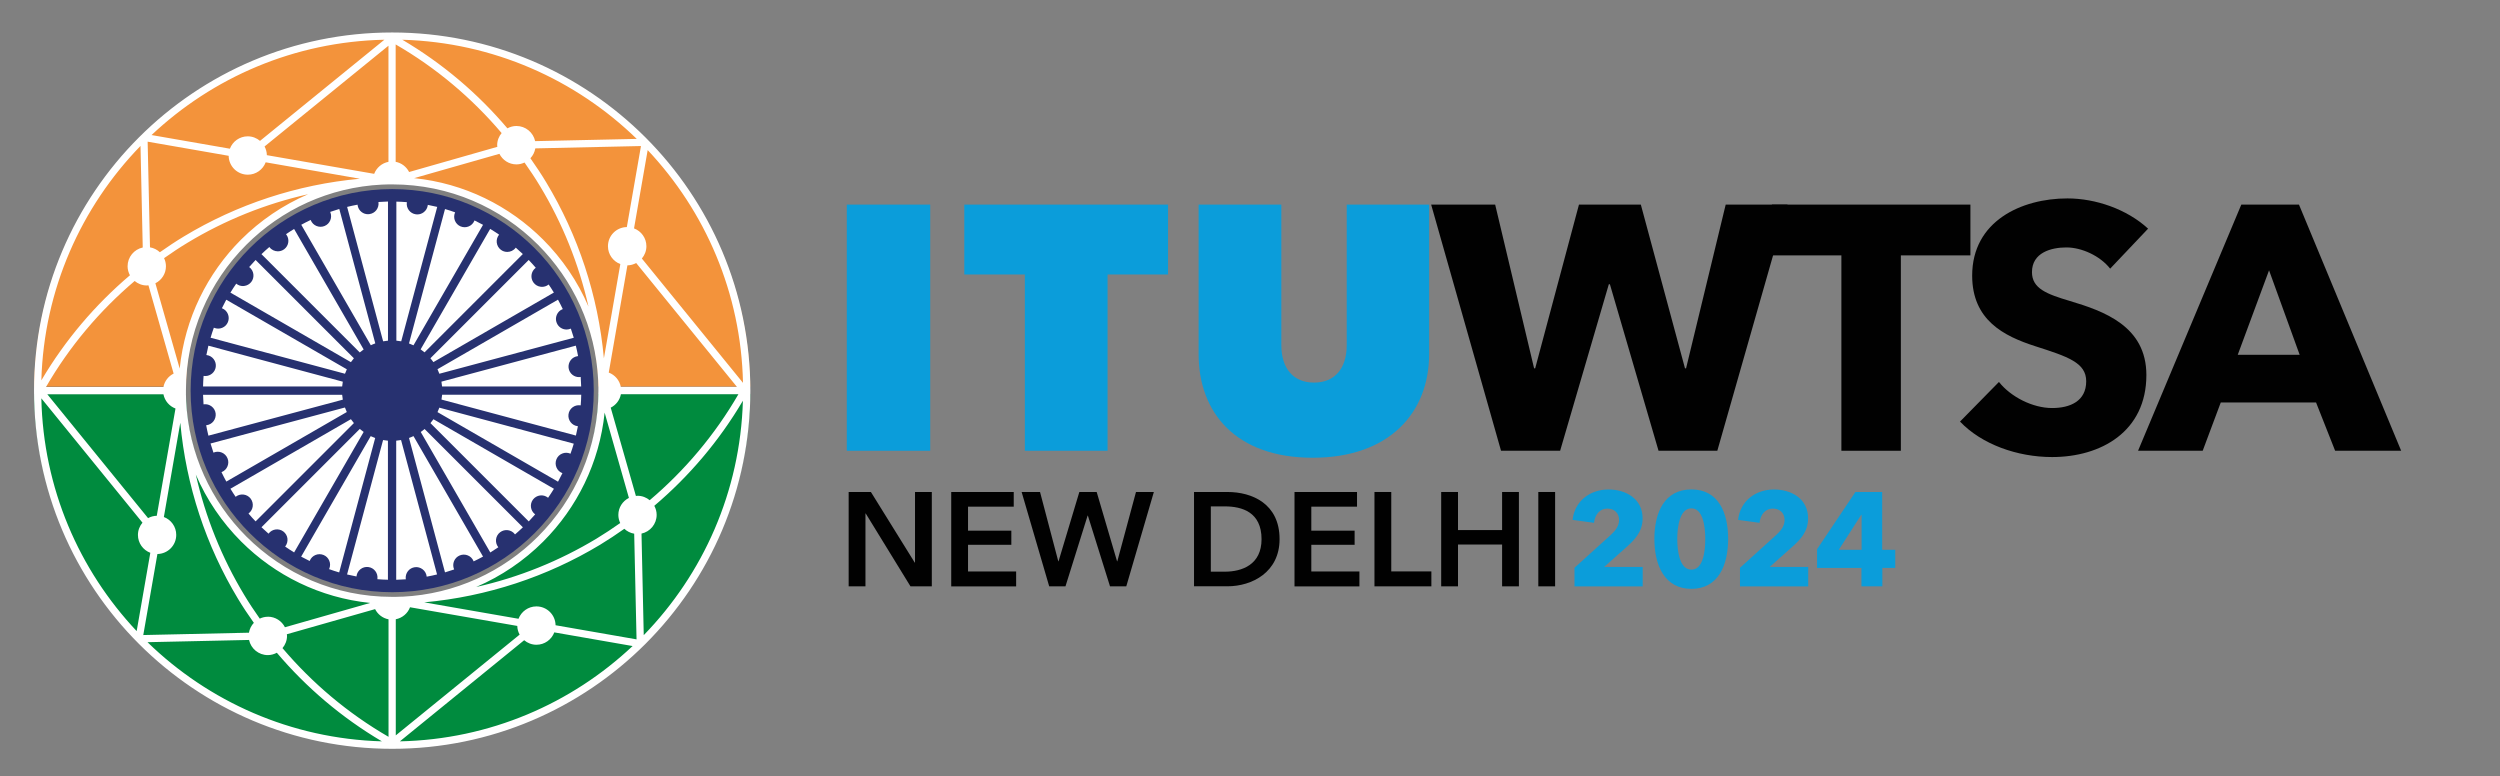 <?xml version="1.0" encoding="UTF-8"?> <svg xmlns="http://www.w3.org/2000/svg" id="Layer_1" data-name="Layer 1" viewBox="0 0 468.71 145.55"><rect x="0" y="0" width="468.71" height="145.55" fill="#808080" stroke="none"/><defs><style> .cls-1 { fill: #fff; } .cls-2 { fill: #0b9dda; } .cls-3 { fill: #f3933b; } .cls-4 { fill: #273170; } .cls-5 { fill: #008b3e; } .cls-6 { fill: #010101; } </style></defs><g><path class="cls-2" d="m158.76,38.36h15.64v46.15h-15.64v-46.15Z"></path><path class="cls-2" d="m192.13,51.46h-11.34v-13.1h38.2v13.1h-11.34v33.05h-15.51v-33.05Z"></path><path class="cls-2" d="m224.72,66.39v-28.03h15.51v26.33c0,4.37,2.22,7.04,6.13,7.04s6.13-2.67,6.13-7.04v-26.33h15.45v28.03c0,10.95-7.43,19.43-21.84,19.43s-21.38-8.47-21.38-19.43Z"></path><path class="cls-6" d="m268.33,38.36h11.99l7.3,30.7h.2l8.21-30.7h11.6l8.28,30.7h.2l7.43-30.7h11.6l-13.17,46.15h-11.02l-9.12-31.22h-.2l-9.13,31.22h-11.08l-13.1-46.15Z"></path><path class="cls-6" d="m345.24,47.88h-13.04v-9.52h37.22v9.52h-13.04v36.63h-11.15v-36.63Z"></path><path class="cls-6" d="m367.47,79.04l7.3-7.43c2.22,2.8,6.32,4.89,9.97,4.89,3.39,0,6.39-1.3,6.39-5.02,0-3.52-3.52-4.63-9.58-6.58-5.87-1.89-11.8-4.89-11.8-13.23,0-10.23,9.26-14.47,17.86-14.47,5.21,0,11.08,1.96,15.12,5.67l-7.11,7.5c-1.89-2.41-5.34-3.98-8.21-3.98s-6.45.98-6.45,4.63c0,3.06,2.74,4.11,7.11,5.41,6.32,1.89,14.34,4.69,14.34,13.88,0,10.63-8.54,15.38-17.67,15.38-6.58,0-13.23-2.41-17.27-6.65Z"></path><path class="cls-6" d="m420.2,38.36h10.82l19.16,46.15h-12.38l-3.58-9.06h-17.86l-3.39,9.06h-12.12l19.36-46.15Zm10.95,28.16l-5.74-15.84-5.87,15.84h11.6Z"></path><path class="cls-6" d="m159.11,92.24h4.17l8.22,13.24h.05v-13.24h3.15v17.69h-4l-8.39-13.66h-.05v13.66h-3.15v-17.69Z"></path><path class="cls-6" d="m178.35,92.24h11.71v2.75h-8.57v4.5h8.12v2.65h-8.12v5h9.02v2.8h-12.17v-17.69Z"></path><path class="cls-6" d="m191.54,92.24h3.45l3.42,12.99h.05l3.9-12.99h3.25l3.82,12.99h.05l3.5-12.99h3.35l-5.17,17.69h-3.05l-4.15-13.26h-.05l-4.15,13.26h-3.05l-5.17-17.69Z"></path><path class="cls-6" d="m223.86,92.24h6.27c4.62,0,9.77,2.2,9.77,8.84,0,6.19-5.15,8.84-9.77,8.84h-6.27v-17.69Zm5.77,14.94c3.25,0,6.89-1.32,6.89-6.09,0-5.07-3.65-6.15-6.89-6.15h-2.62v12.24h2.62Z"></path><path class="cls-6" d="m242.7,92.24h11.72v2.75h-8.57v4.5h8.12v2.65h-8.12v5h9.02v2.8h-12.17v-17.69Z"></path><path class="cls-6" d="m257.69,92.24h3.15v14.89h7.52v2.8h-10.67v-17.69Z"></path><path class="cls-6" d="m270.2,92.24h3.15v7.14h8.27v-7.14h3.15v17.69h-3.15v-7.84h-8.27v7.84h-3.15v-17.69Z"></path><path class="cls-6" d="m288.41,92.24h3.15v17.69h-3.15v-17.69Z"></path><path class="cls-2" d="m295.21,106.43l6.89-6.24c.87-.82,1.45-1.65,1.45-2.72,0-1.25-.87-2.12-2.2-2.12-1.4,0-2.32,1.1-2.5,2.67l-4.02-.55c.4-3.57,3.3-5.7,6.74-5.7,3.25,0,6.39,1.72,6.39,5.42,0,2.52-1.47,4-3.1,5.45l-4.1,3.65h7.22v3.65h-12.79v-3.5Z"></path><path class="cls-2" d="m310.17,101.03c0-5,1.92-9.27,6.94-9.27s6.89,4.27,6.89,9.27-1.9,9.37-6.89,9.37-6.94-4.35-6.94-9.37Zm9.54,0c0-2.22-.4-5.72-2.6-5.72s-2.65,3.5-2.65,5.72.42,5.77,2.65,5.77,2.6-3.5,2.6-5.77Z"></path><path class="cls-2" d="m326.24,106.43l6.89-6.24c.87-.82,1.45-1.65,1.45-2.72,0-1.25-.87-2.12-2.2-2.12-1.4,0-2.32,1.1-2.5,2.67l-4.02-.55c.4-3.57,3.3-5.7,6.74-5.7,3.25,0,6.39,1.72,6.39,5.42,0,2.52-1.47,4-3.1,5.45l-4.1,3.65h7.22v3.65h-12.79v-3.5Z"></path><path class="cls-2" d="m348.99,106.48h-8.32v-3.52l7.19-10.72h5.02v10.84h2.45v3.4h-2.42v3.45h-3.92v-3.45Zm.03-3.4v-6.54h-.08l-4.2,6.54h4.27Z"></path></g><g><circle class="cls-1" cx="73.15" cy="73.24" r="36.82"></circle><path class="cls-5" d="m112.2,73.88c-.17,21.22-17.42,38.36-38.67,38.36s-38.5-17.15-38.67-38.36H6.4c.53,36.63,30.38,66.15,67.13,66.15s66.6-29.53,67.13-66.15h-28.46Z"></path><path class="cls-3" d="m112.2,72.48c-.17-21.22-17.42-38.36-38.67-38.36s-38.5,17.15-38.67,38.36H6.4C6.93,35.86,36.78,6.33,73.53,6.33s66.6,29.53,67.13,66.15h-28.46Z"></path><path class="cls-4" d="m73.53,35.45c-20.84,0-37.79,16.95-37.79,37.79s16.95,37.79,37.79,37.79,37.79-16.95,37.79-37.79-16.95-37.79-37.79-37.79Zm-3.54,2.61h0,0Zm-8.98,2.12h0s0,0,0,0Zm-2.75,1.06s0,.04.01.06c.2.49.58.87,1.07,1.07.25.1.5.15.76.15s.51-.05.75-.15c1.01-.41,1.49-1.57,1.08-2.58h0s-.02-.04-.03-.06c.57-.2,1.14-.38,1.71-.55l6.75,25.2c-.29.1-.57.22-.84.35l-13.04-22.59c.58-.32,1.18-.62,1.78-.91Zm-7.76,5.06s.01.03.02.04c.39.51.98.78,1.57.78.42,0,.84-.13,1.2-.4.42-.32.69-.78.76-1.31s-.07-1.04-.39-1.46c-.01-.02-.03-.02-.04-.04.5-.34,1-.67,1.52-.98l13.04,22.59c-.25.17-.49.36-.73.56l-18.43-18.43c.48-.46.97-.91,1.48-1.34Zm-6.2,6.87s.02.03.04.05c.35.27.77.41,1.2.41.09,0,.17,0,.26-.02.52-.07.99-.34,1.31-.75.67-.86.5-2.11-.36-2.77-.01-.01-.03-.01-.04-.02.39-.45.8-.9,1.21-1.33l18.43,18.43c-.2.23-.38.47-.56.73l-22.59-13.04c.35-.57.71-1.13,1.09-1.68Zm20.73,16.06c-.13.27-.25.56-.35.84l-25.2-6.75c.19-.64.39-1.28.62-1.9.02,0,.03.03.05.04.25.1.5.15.76.15s.51-.05.75-.15c.49-.2.87-.58,1.07-1.07.2-.49.2-1.02,0-1.51-.2-.49-.58-.87-1.07-1.07-.02,0-.04-.01-.06-.02.26-.54.54-1.08.82-1.6l22.59,13.04Zm-24.57,16.54h0s0,0,0,0Zm-1.39-4.1c-.16-.64-.29-1.29-.42-1.95.02,0,.04,0,.07,0,.52-.07.99-.33,1.31-.75.32-.42.46-.94.4-1.46-.07-.52-.33-.99-.75-1.31-.42-.32-.94-.47-1.46-.4-.02,0-.04.02-.06.02-.04-.6-.07-1.2-.09-1.8h26.08c.03.31.07.61.12.91l-25.2,6.75Zm-.45-14.12h0s0,0,0,0Zm25.53,4.91h-26.08c.01-.67.05-1.33.1-1.99.02,0,.04.01.06.01.09.01.18.02.26.02.97,0,1.83-.72,1.96-1.71.07-.52-.07-1.04-.39-1.46-.32-.42-.78-.69-1.31-.76h0s-.04,0-.06,0c.11-.59.24-1.18.38-1.76l25.2,6.75c-.05.3-.09.6-.12.91Zm-22.87-13.75h0s0,0,0,0Zm.24,29.8s.04,0,.06-.01c.49-.2.87-.58,1.07-1.07.2-.49.21-1.03,0-1.51-.41-1.01-1.57-1.49-2.58-1.08h0s-.04.02-.05.03c-.2-.57-.38-1.14-.55-1.72l25.2-6.75c.1.29.22.57.35.85l-22.59,13.04c-.32-.58-.62-1.18-.91-1.78Zm3.31,5.38h0s0,0,0,0Zm1.75,2.38s.03-.01.04-.02c.87-.66,1.03-1.9.37-2.77-.66-.86-1.9-1.03-2.77-.37h0s-.02.03-.04.04c-.34-.5-.67-1-.98-1.52l22.59-13.04c.17.25.36.49.56.73l-18.43,18.43c-.46-.48-.91-.97-1.34-1.48Zm6.87,6.2s.03-.03.04-.04c.32-.42.46-.94.4-1.46s-.34-.99-.75-1.31c-.86-.66-2.1-.51-2.77.36,0,.01-.01.03-.02.04-.45-.39-.9-.8-1.33-1.21l18.43-18.43c.23.2.47.38.73.56l-13.04,22.59c-.57-.35-1.13-.71-1.67-1.09Zm5.55,3.01h0,0Zm2.69,1.2s.03-.03.04-.05c.2-.49.21-1.02,0-1.51-.2-.49-.58-.87-1.07-1.07-.49-.2-1.02-.2-1.51,0-.49.2-.87.58-1.07,1.07,0,.02-.01.04-.02.06-.54-.26-1.08-.54-1.6-.82l13.04-22.59c.27.13.56.25.84.35l-6.75,25.2c-.64-.19-1.28-.39-1.9-.62Zm6.14,1.46h0,0Zm4.91.55c-.67-.01-1.34-.05-2-.1,0-.02.02-.04.02-.06.14-1.08-.62-2.08-1.7-2.22-.52-.07-1.04.07-1.46.39-.42.32-.69.78-.76,1.31h0s0,.05,0,.07c-.59-.11-1.18-.24-1.77-.38l6.75-25.2c.3.05.6.09.91.12v26.08Zm0-44.82c-.31.03-.61.07-.91.12l-6.75-25.2c.65-.16,1.3-.3,1.96-.42,0,.02,0,.04,0,.07.07.52.33.99.75,1.31.35.27.77.41,1.2.41.09,0,.17,0,.26-.02.52-.07.99-.33,1.31-.75.32-.42.46-.94.4-1.46,0-.02-.02-.04-.02-.06.6-.04,1.2-.07,1.8-.09v26.08Zm35.67,15.05h0s0,0,0,0Zm.39-2.93c-1.09-.15-2.08.61-2.22,1.69-.07.52.07,1.04.39,1.46.32.42.78.69,1.31.76.02,0,.04,0,.07,0-.11.59-.24,1.18-.38,1.76l-25.2-6.75c.05-.3.09-.6.12-.91h26.08c-.01.67-.05,1.34-.1,2-.02,0-.04-.02-.06-.02Zm-3.05,11.77h0s0,0,0,0Zm.82-27.05h0s0,0,0,0Zm1.39,4.1c.16.65.3,1.3.42,1.96-.02,0-.04,0-.07,0-.52.07-.99.33-1.31.75-.32.42-.46.94-.4,1.46.07.52.33.99.75,1.31.35.27.77.41,1.2.41.09,0,.17,0,.26-.02.02,0,.04-.02.06-.02.04.6.07,1.2.09,1.8h-26.08c-.03-.31-.07-.61-.12-.91l25.2-6.75Zm-2.45-6.85s-.04,0-.06.01c-.49.2-.87.58-1.07,1.07-.2.49-.21,1.03,0,1.51.31.76,1.05,1.23,1.83,1.23.25,0,.5-.05.75-.15h0s.04-.02.06-.03c.2.57.38,1.14.55,1.72l-25.2,6.75c-.1-.29-.22-.57-.35-.85l22.59-13.04c.32.58.62,1.18.91,1.78Zm-5.06-7.75s-.03.01-.04.02c-.87.66-1.03,1.91-.37,2.77.32.42.78.69,1.31.76.09.01.18.02.27.02.43,0,.85-.14,1.2-.41.02-.01.02-.03.04-.04.34.5.67,1,.98,1.52l-22.59,13.04c-.17-.25-.36-.49-.56-.72l18.43-18.43c.46.48.91.97,1.34,1.48Zm-6.87-6.2s-.03.02-.05.04c-.67.86-.5,2.11.36,2.77.36.28.78.41,1.21.41.59,0,1.18-.26,1.57-.77,0-.01.01-.03.02-.04.45.39.9.8,1.33,1.21l-18.43,18.43c-.23-.2-.47-.38-.73-.56l13.04-22.59c.57.35,1.13.71,1.68,1.09Zm-8.24-4.2s-.03.03-.04.06c-.42,1.01.06,2.17,1.06,2.58.25.1.5.15.76.15s.51-.05.75-.15c.49-.2.87-.58,1.07-1.07,0-.02,0-.04.01-.06.54.26,1.08.54,1.61.83l-13.04,22.59c-.27-.13-.56-.25-.84-.35l6.75-25.2c.64.19,1.28.39,1.9.62Zm-6.14-1.46h0,0Zm-4.91-.55c.67.01,1.33.05,1.99.1,0,.02-.01.04-.01.06-.14,1.08.62,2.08,1.7,2.22.09.01.18.02.27.02.43,0,.85-.14,1.2-.41.42-.32.69-.78.76-1.31h0s0-.05,0-.07c.59.11,1.18.24,1.77.38l-6.75,25.2c-.3-.05-.6-.09-.91-.12v-26.08Zm5.7,70.32s0-.04,0-.07c-.07-.52-.33-.99-.75-1.31-.42-.32-.94-.47-1.46-.4-.52.07-.99.33-1.31.75-.32.42-.46.94-.4,1.46,0,.02.02.04.02.06-.6.04-1.2.07-1.81.09v-26.08c.31-.03.61-.07.91-.12l6.75,25.2c-.65.16-1.3.3-1.96.42Zm6.05-1.8h0s0,0,0,0Zm2.75-1.06s0-.04-.01-.06c-.2-.49-.58-.87-1.07-1.07-.49-.2-1.02-.2-1.51,0-1.01.41-1.49,1.57-1.08,2.58h0s.02.04.03.05c-.57.2-1.14.38-1.72.55l-6.75-25.2c.29-.1.57-.22.84-.35l13.04,22.59c-.58.32-1.18.62-1.78.91Zm5.38-3.31h0s0,0,0,0Zm2.38-1.75s-.01-.03-.02-.04c-.66-.87-1.91-1.03-2.77-.37-.87.66-1.03,1.9-.37,2.77h0s.03.03.04.04c-.5.34-1,.67-1.51.98l-13.04-22.59c.25-.17.49-.36.72-.56l18.43,18.43c-.48.46-.97.91-1.48,1.34Zm6.2-6.87s-.02-.03-.04-.04c-.42-.32-.93-.47-1.46-.4-.52.07-.99.34-1.31.75-.67.86-.5,2.11.36,2.77.01,0,.03.01.04.02-.39.45-.8.9-1.21,1.33l-18.43-18.43c.2-.23.38-.47.56-.73l22.59,13.04c-.35.57-.71,1.13-1.09,1.68Zm-20.73-16.06c.13-.27.25-.56.35-.84l25.2,6.75c-.19.64-.39,1.28-.62,1.9-.02,0-.03-.03-.05-.04-.49-.2-1.02-.21-1.51,0-.49.2-.87.58-1.07,1.07-.2.49-.2,1.02,0,1.51.2.49.58.87,1.07,1.07.02,0,.04,0,.06.01-.26.54-.54,1.08-.83,1.61l-22.59-13.04Z"></path><path class="cls-1" d="m121.01,25.76c-12.15-12.15-28.94-19.67-47.48-19.67s-35.33,7.52-47.48,19.67c-12.15,12.15-19.67,28.94-19.67,47.48s7.52,35.33,19.67,47.48c12.15,12.15,28.94,19.67,47.48,19.67s35.33-7.52,47.48-19.67c12.15-12.15,19.67-28.94,19.67-47.48s-7.52-35.33-19.67-47.48Zm.42,2.38c10.78,11.45,17.51,26.76,17.87,43.64l-18.96-23.31c.52-.63.85-1.42.85-2.3,0-1.54-.97-2.84-2.32-3.35l2.56-14.69Zm.39,65.65c-.62-.52-1.42-.84-2.29-.84-.11,0-.21.02-.31.03l-4.72-16.55c.98-.49,1.7-1.41,1.91-2.52h22.03c-4.42,7.64-10.08,14.32-16.63,19.87Zm-5.89,2.75c0,.55.13,1.06.35,1.52-1.45,1.02-2.92,2-4.44,2.92-6.95,4.19-14.56,7.27-22.56,9.07,4.72-2.03,8.98-4.93,12.56-8.51,6.33-6.33,10.55-14.78,11.52-24.18l4.55,15.99c-1.17.59-1.98,1.79-1.98,3.19Zm-40.48,15.32c-.41.01-.83.03-1.24.04h-.77c-10.64-.01-20.28-4.34-27.26-11.32-6.58-6.58-10.8-15.51-11.28-25.42-.02-.41-.03-.83-.04-1.24v-.77c.01-10.64,4.34-20.28,11.32-27.26,6.58-6.58,15.51-10.79,25.42-11.28.41-.02.83-.03,1.24-.04h.77c10.64.02,20.28,4.34,27.26,11.32,6.57,6.58,10.8,15.51,11.28,25.43.01.41.03.83.04,1.24v.77c-.02,10.64-4.34,20.28-11.32,27.26-6.58,6.58-15.51,10.8-25.43,11.28Zm-25.23,3.77c-.55,0-1.06.13-1.52.35-1.02-1.45-2.01-2.93-2.92-4.45-4.18-6.94-7.26-14.55-9.07-22.56,2.02,4.72,4.93,8.98,8.51,12.56,6.33,6.33,14.78,10.55,24.18,11.51l-15.98,4.56c-.59-1.17-1.8-1.98-3.2-1.98Zm-20.83-18.93c-.59.01-1.14.17-1.63.44l-18.89-23.22h21.77c.24,1.23,1.11,2.24,2.26,2.67l-3.51,20.12Zm-4.16-44.03c.62.52,1.41.85,2.29.85.11,0,.21-.02.31-.03l4.72,16.55c-.98.49-1.7,1.41-1.91,2.52H8.62c4.42-7.64,10.08-14.32,16.63-19.88Zm8.46,16.43l-4.56-15.99c1.17-.59,1.98-1.79,1.98-3.19,0-.55-.13-1.06-.35-1.52,1.45-1.02,2.93-2.01,4.45-2.92,6.94-4.19,14.55-7.27,22.56-9.07-4.72,2.03-8.98,4.93-12.57,8.51-6.33,6.33-10.55,14.77-11.51,24.18Zm63.13-38.28c.55,0,1.06-.13,1.52-.35,1.02,1.45,2.01,2.93,2.92,4.45,4.19,6.94,7.26,14.56,9.07,22.56-2.02-4.72-4.93-8.98-8.51-12.56-6.33-6.33-14.77-10.56-24.18-11.52l15.99-4.56c.59,1.17,1.79,1.98,3.2,1.98Zm20.82,18.93c.59-.01,1.14-.17,1.63-.44l18.89,23.22h-21.77c-.24-1.24-1.1-2.24-2.26-2.68l3.5-20.11Zm-.13-7.18c-1.96.04-3.53,1.62-3.53,3.59,0,1.54.97,2.84,2.32,3.35l-3.08,17.67c-1.08-11.81-4.83-23.06-10.8-32.97-.93-1.55-1.94-3.06-2.98-4.54.47-.5.8-1.14.92-1.85l19.81-.44-2.65,15.19Zm1.85-16.53l-19.03.42c-.35-1.62-1.79-2.84-3.51-2.84-.62,0-1.19.17-1.69.44-5.52-6.51-12.14-12.15-19.7-16.61,17.07.49,32.51,7.48,43.94,18.58Zm-25.3-1.11c-.52.62-.85,1.42-.85,2.29,0,.11.02.21.03.31l-16.54,4.72c-.49-.97-1.41-1.7-2.52-1.91V8.33c7.64,4.42,14.32,10.08,19.87,16.62Zm-21.23,5.41c-1.23.24-2.24,1.1-2.68,2.25l-20.12-3.5c-.01-.59-.17-1.14-.43-1.63l23.23-18.89v21.77Zm-.77-22.89l-23.31,18.96c-.62-.52-1.42-.85-2.3-.85-1.54,0-2.84.97-3.35,2.32l-14.69-2.56c11.45-10.78,26.76-17.51,43.64-17.87Zm-29.19,21.77c.03,1.96,1.62,3.53,3.59,3.53,1.54,0,2.84-.97,3.35-2.32l17.67,3.08c-11.81,1.08-23.06,4.83-32.97,10.8-1.55.93-3.06,1.94-4.54,2.98-.5-.47-1.14-.8-1.85-.92l-.44-19.81,15.19,2.65Zm-16.53-1.85l.42,19.03c-1.62.35-2.84,1.79-2.84,3.52,0,.62.17,1.19.44,1.69-6.51,5.52-12.15,12.14-16.61,19.7.49-17.07,7.48-32.51,18.58-43.94Zm-.72,90.95c-10.78-11.45-17.51-26.76-17.87-43.64l18.96,23.31c-.52.62-.85,1.42-.85,2.3,0,1.54.97,2.84,2.32,3.35l-2.56,14.69Zm3.89-14.45c1.96-.04,3.53-1.62,3.53-3.59,0-1.54-.97-2.84-2.32-3.35l3.08-17.67c1.08,11.81,4.83,23.06,10.8,32.97.93,1.55,1.94,3.06,2.99,4.54-.47.5-.8,1.14-.92,1.85l-19.81.44,2.65-15.19Zm-1.85,16.53l19.03-.42c.35,1.62,1.79,2.84,3.52,2.84.61,0,1.19-.17,1.69-.44,5.52,6.51,12.14,12.15,19.69,16.61-17.07-.49-32.51-7.48-43.93-18.58Zm25.3,1.11c.52-.62.85-1.42.85-2.29,0-.11-.02-.21-.03-.31l16.54-4.71c.5.98,1.41,1.7,2.52,1.91v22.03c-7.64-4.42-14.32-10.08-19.88-16.63Zm21.24-5.41c1.23-.24,2.24-1.1,2.67-2.25l20.11,3.5c.01.59.17,1.14.44,1.63l-23.22,18.89v-21.77Zm.77,22.89l23.3-18.96c.62.52,1.42.85,2.3.85,1.54,0,2.84-.97,3.35-2.32l14.68,2.56c-11.45,10.78-26.76,17.51-43.64,17.87Zm29.19-21.77c-.03-1.96-1.63-3.53-3.59-3.53-1.54,0-2.84.97-3.36,2.32l-17.67-3.08c11.81-1.08,23.06-4.83,32.97-10.8,1.55-.94,3.06-1.94,4.54-2.99.5.47,1.14.8,1.85.92l.44,19.81-15.19-2.65Zm16.53,1.85l-.42-19.03c1.62-.35,2.84-1.79,2.84-3.52,0-.62-.17-1.19-.44-1.69,6.51-5.52,12.15-12.14,16.61-19.7-.49,17.07-7.48,32.51-18.58,43.94Z"></path></g></svg> 
